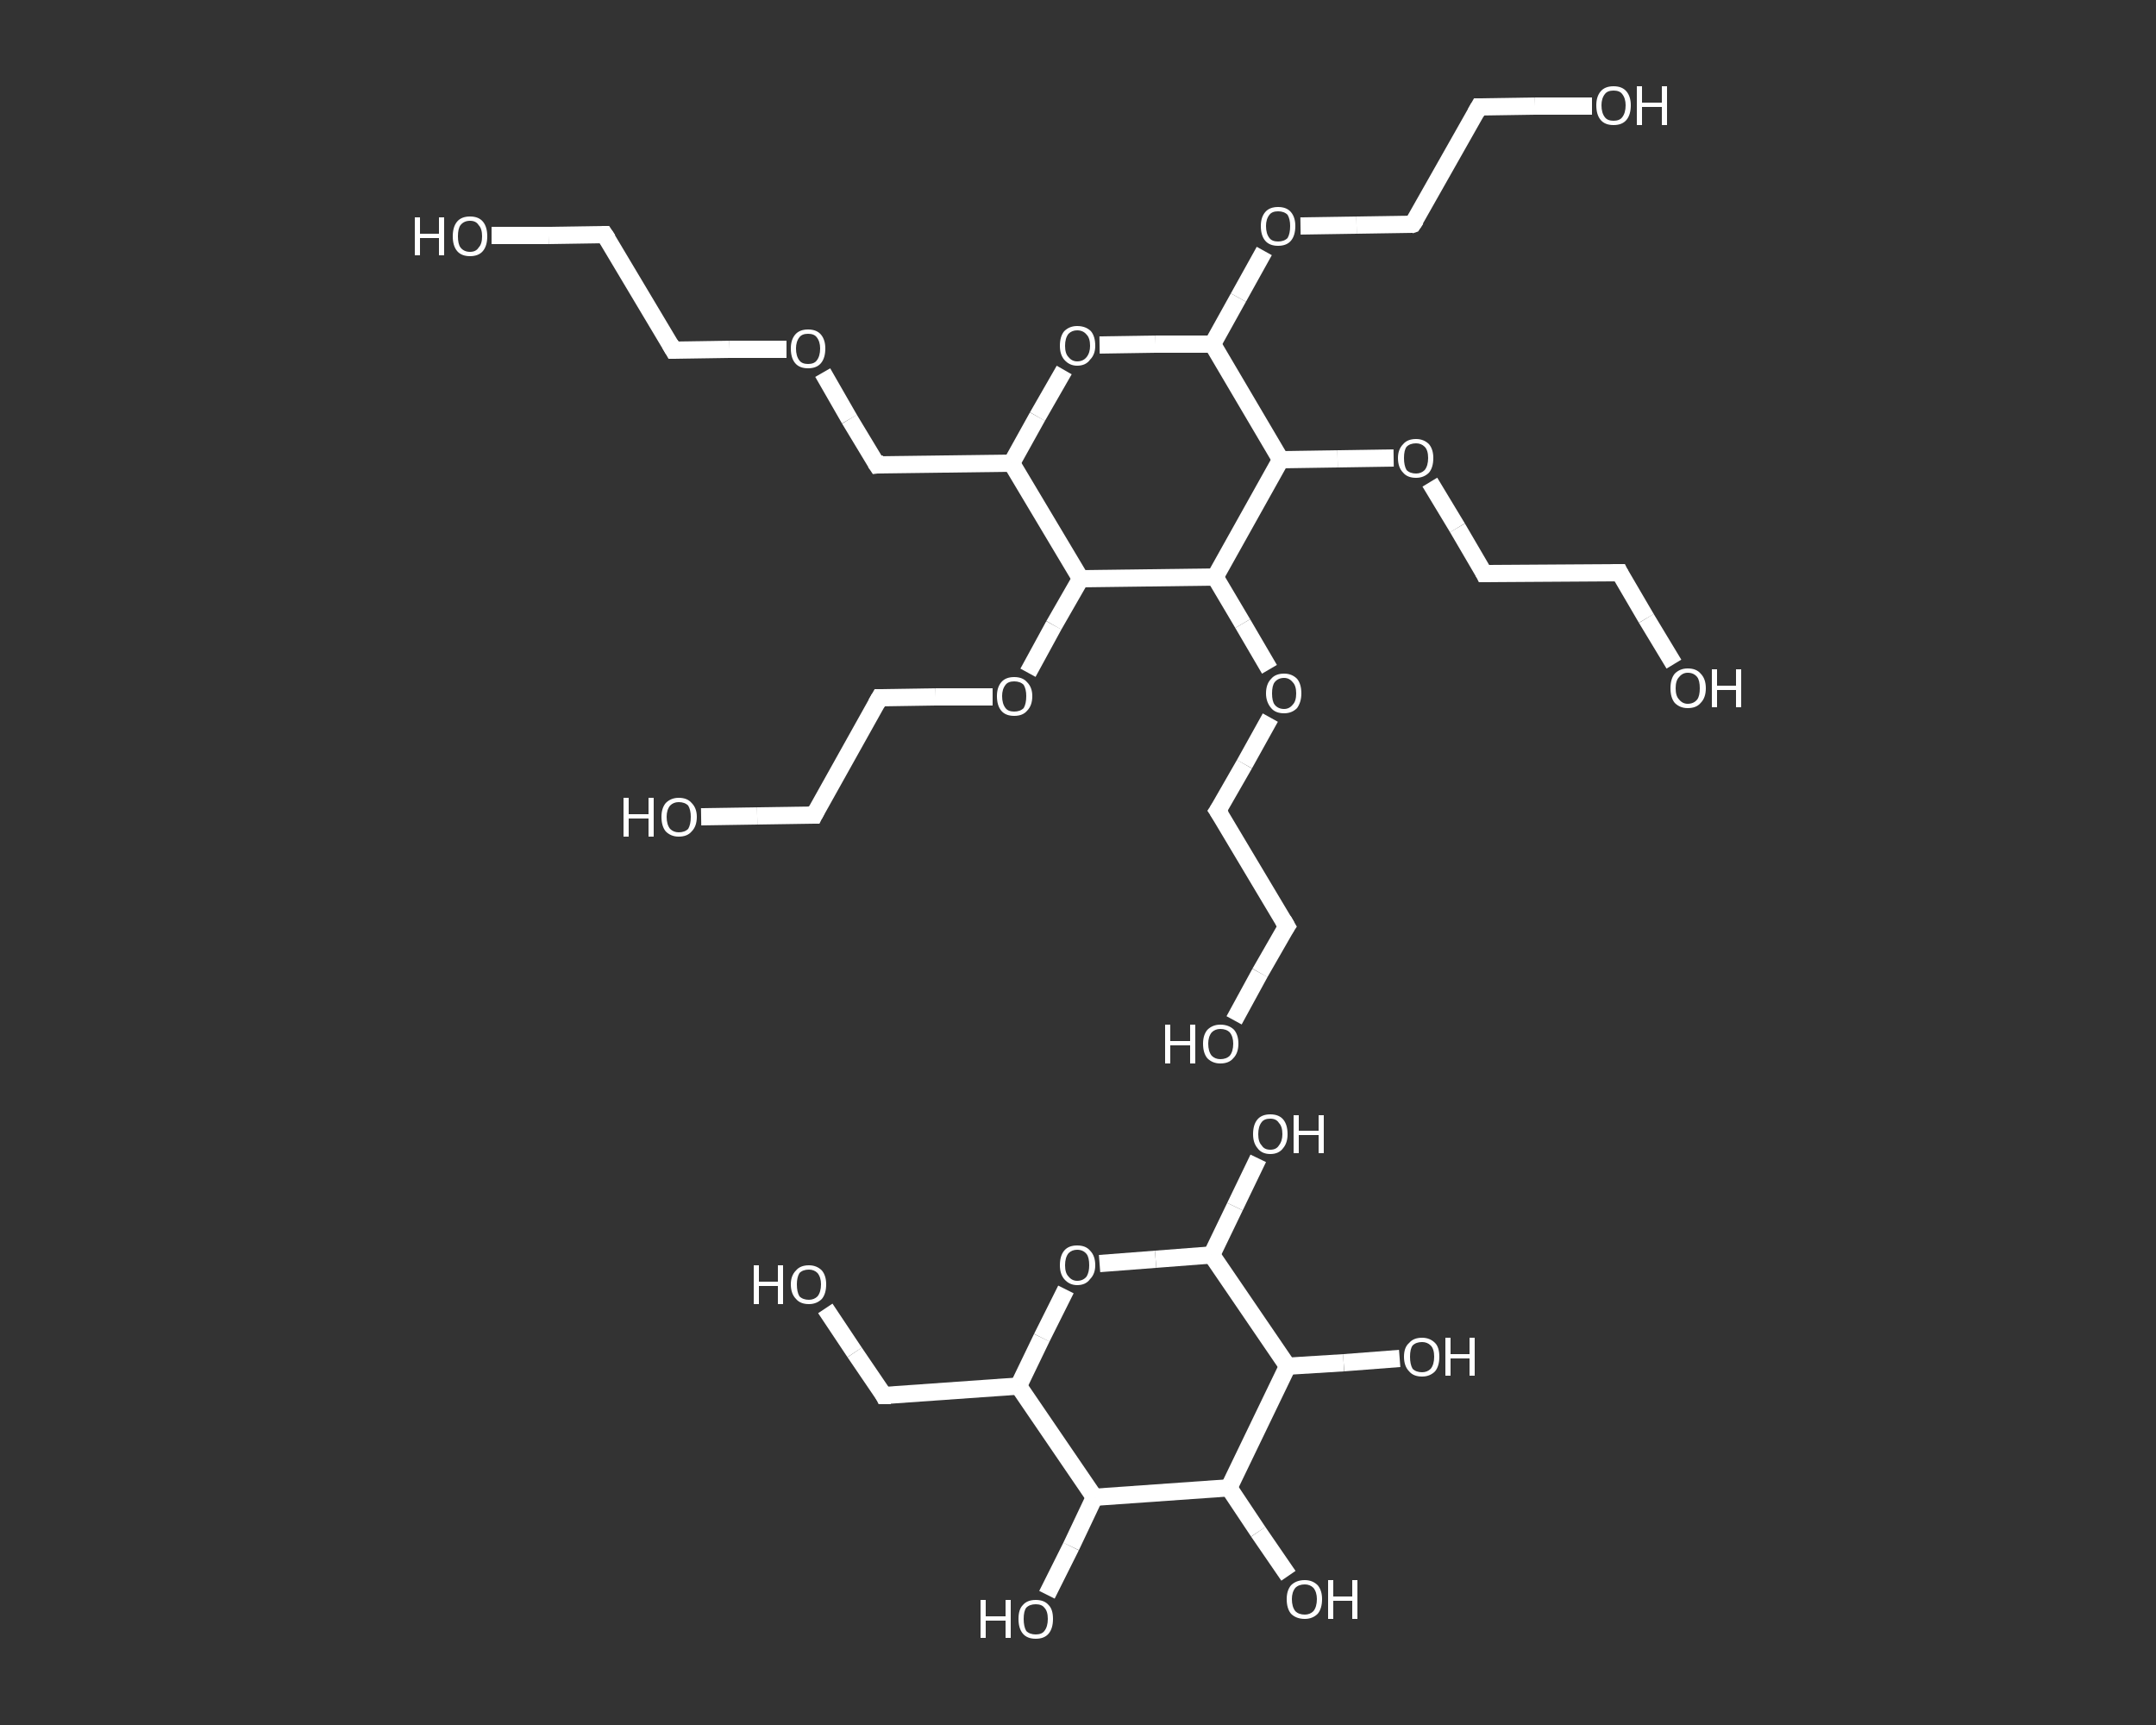 <?xml version='1.0' encoding='iso-8859-1'?>
<svg version='1.1' baseProfile='full'
              xmlns='http://www.w3.org/2000/svg'
                      xmlns:rdkit='http://www.rdkit.org/xml'
                      xmlns:xlink='http://www.w3.org/1999/xlink'
                  xml:space='preserve'
width='250px' height='200px' viewBox='0 0 250 200'>
<rect x="0" y="0" width="250" height="200" fill="#333333" stroke="none"/>
<!-- END OF HEADER -->
<rect style='opacity:1.0;fill:transparent;stroke:none' width='250.0' height='200.0' x='0.0' y='0.0'> </rect>
<path class='bond-0 atom-0 atom-1' d='M 95.7,151.7 L 99.1,156.8' style='fill:none;fill-rule:evenodd;stroke:#FFFFFF;stroke-width:2.0px;stroke-linecap:butt;stroke-linejoin:miter;stroke-opacity:1' />
<path class='bond-0 atom-0 atom-1' d='M 99.1,156.8 L 102.5,161.8' style='fill:none;fill-rule:evenodd;stroke:#FFFFFF;stroke-width:2.0px;stroke-linecap:butt;stroke-linejoin:miter;stroke-opacity:1' />
<path class='bond-1 atom-1 atom-2' d='M 102.5,161.8 L 118.1,160.7' style='fill:none;fill-rule:evenodd;stroke:#FFFFFF;stroke-width:2.0px;stroke-linecap:butt;stroke-linejoin:miter;stroke-opacity:1' />
<path class='bond-2 atom-2 atom-3' d='M 118.1,160.7 L 120.8,155.1' style='fill:none;fill-rule:evenodd;stroke:#FFFFFF;stroke-width:2.0px;stroke-linecap:butt;stroke-linejoin:miter;stroke-opacity:1' />
<path class='bond-2 atom-2 atom-3' d='M 120.8,155.1 L 123.6,149.5' style='fill:none;fill-rule:evenodd;stroke:#FFFFFF;stroke-width:2.0px;stroke-linecap:butt;stroke-linejoin:miter;stroke-opacity:1' />
<path class='bond-3 atom-3 atom-4' d='M 127.5,146.5 L 134.0,146.0' style='fill:none;fill-rule:evenodd;stroke:#FFFFFF;stroke-width:2.0px;stroke-linecap:butt;stroke-linejoin:miter;stroke-opacity:1' />
<path class='bond-3 atom-3 atom-4' d='M 134.0,146.0 L 140.5,145.5' style='fill:none;fill-rule:evenodd;stroke:#FFFFFF;stroke-width:2.0px;stroke-linecap:butt;stroke-linejoin:miter;stroke-opacity:1' />
<path class='bond-4 atom-4 atom-5' d='M 140.5,145.5 L 143.2,139.9' style='fill:none;fill-rule:evenodd;stroke:#FFFFFF;stroke-width:2.0px;stroke-linecap:butt;stroke-linejoin:miter;stroke-opacity:1' />
<path class='bond-4 atom-4 atom-5' d='M 143.2,139.9 L 145.9,134.3' style='fill:none;fill-rule:evenodd;stroke:#FFFFFF;stroke-width:2.0px;stroke-linecap:butt;stroke-linejoin:miter;stroke-opacity:1' />
<path class='bond-5 atom-4 atom-6' d='M 140.5,145.5 L 149.3,158.4' style='fill:none;fill-rule:evenodd;stroke:#FFFFFF;stroke-width:2.0px;stroke-linecap:butt;stroke-linejoin:miter;stroke-opacity:1' />
<path class='bond-6 atom-6 atom-7' d='M 149.3,158.4 L 155.8,158.0' style='fill:none;fill-rule:evenodd;stroke:#FFFFFF;stroke-width:2.0px;stroke-linecap:butt;stroke-linejoin:miter;stroke-opacity:1' />
<path class='bond-6 atom-6 atom-7' d='M 155.8,158.0 L 162.3,157.5' style='fill:none;fill-rule:evenodd;stroke:#FFFFFF;stroke-width:2.0px;stroke-linecap:butt;stroke-linejoin:miter;stroke-opacity:1' />
<path class='bond-7 atom-6 atom-8' d='M 149.3,158.4 L 142.5,172.5' style='fill:none;fill-rule:evenodd;stroke:#FFFFFF;stroke-width:2.0px;stroke-linecap:butt;stroke-linejoin:miter;stroke-opacity:1' />
<path class='bond-8 atom-8 atom-9' d='M 142.5,172.5 L 145.9,177.6' style='fill:none;fill-rule:evenodd;stroke:#FFFFFF;stroke-width:2.0px;stroke-linecap:butt;stroke-linejoin:miter;stroke-opacity:1' />
<path class='bond-8 atom-8 atom-9' d='M 145.9,177.6 L 149.4,182.7' style='fill:none;fill-rule:evenodd;stroke:#FFFFFF;stroke-width:2.0px;stroke-linecap:butt;stroke-linejoin:miter;stroke-opacity:1' />
<path class='bond-9 atom-8 atom-10' d='M 142.5,172.5 L 126.9,173.6' style='fill:none;fill-rule:evenodd;stroke:#FFFFFF;stroke-width:2.0px;stroke-linecap:butt;stroke-linejoin:miter;stroke-opacity:1' />
<path class='bond-10 atom-10 atom-11' d='M 126.9,173.6 L 124.2,179.3' style='fill:none;fill-rule:evenodd;stroke:#FFFFFF;stroke-width:2.0px;stroke-linecap:butt;stroke-linejoin:miter;stroke-opacity:1' />
<path class='bond-10 atom-10 atom-11' d='M 124.2,179.3 L 121.4,184.9' style='fill:none;fill-rule:evenodd;stroke:#FFFFFF;stroke-width:2.0px;stroke-linecap:butt;stroke-linejoin:miter;stroke-opacity:1' />
<path class='bond-11 atom-12 atom-13' d='M 57.0,27.3 L 63.6,27.3' style='fill:none;fill-rule:evenodd;stroke:#FFFFFF;stroke-width:2.0px;stroke-linecap:butt;stroke-linejoin:miter;stroke-opacity:1' />
<path class='bond-11 atom-12 atom-13' d='M 63.6,27.3 L 70.1,27.2' style='fill:none;fill-rule:evenodd;stroke:#FFFFFF;stroke-width:2.0px;stroke-linecap:butt;stroke-linejoin:miter;stroke-opacity:1' />
<path class='bond-12 atom-13 atom-14' d='M 70.1,27.2 L 78.1,40.6' style='fill:none;fill-rule:evenodd;stroke:#FFFFFF;stroke-width:2.0px;stroke-linecap:butt;stroke-linejoin:miter;stroke-opacity:1' />
<path class='bond-13 atom-14 atom-15' d='M 78.1,40.6 L 84.6,40.5' style='fill:none;fill-rule:evenodd;stroke:#FFFFFF;stroke-width:2.0px;stroke-linecap:butt;stroke-linejoin:miter;stroke-opacity:1' />
<path class='bond-13 atom-14 atom-15' d='M 84.6,40.5 L 91.2,40.5' style='fill:none;fill-rule:evenodd;stroke:#FFFFFF;stroke-width:2.0px;stroke-linecap:butt;stroke-linejoin:miter;stroke-opacity:1' />
<path class='bond-14 atom-15 atom-16' d='M 95.4,43.2 L 98.5,48.6' style='fill:none;fill-rule:evenodd;stroke:#FFFFFF;stroke-width:2.0px;stroke-linecap:butt;stroke-linejoin:miter;stroke-opacity:1' />
<path class='bond-14 atom-15 atom-16' d='M 98.5,48.6 L 101.7,53.9' style='fill:none;fill-rule:evenodd;stroke:#FFFFFF;stroke-width:2.0px;stroke-linecap:butt;stroke-linejoin:miter;stroke-opacity:1' />
<path class='bond-15 atom-16 atom-17' d='M 101.7,53.9 L 117.3,53.7' style='fill:none;fill-rule:evenodd;stroke:#FFFFFF;stroke-width:2.0px;stroke-linecap:butt;stroke-linejoin:miter;stroke-opacity:1' />
<path class='bond-16 atom-17 atom-18' d='M 117.3,53.7 L 120.3,48.3' style='fill:none;fill-rule:evenodd;stroke:#FFFFFF;stroke-width:2.0px;stroke-linecap:butt;stroke-linejoin:miter;stroke-opacity:1' />
<path class='bond-16 atom-17 atom-18' d='M 120.3,48.3 L 123.4,42.9' style='fill:none;fill-rule:evenodd;stroke:#FFFFFF;stroke-width:2.0px;stroke-linecap:butt;stroke-linejoin:miter;stroke-opacity:1' />
<path class='bond-17 atom-18 atom-19' d='M 127.5,40.0 L 134.0,39.9' style='fill:none;fill-rule:evenodd;stroke:#FFFFFF;stroke-width:2.0px;stroke-linecap:butt;stroke-linejoin:miter;stroke-opacity:1' />
<path class='bond-17 atom-18 atom-19' d='M 134.0,39.9 L 140.6,39.9' style='fill:none;fill-rule:evenodd;stroke:#FFFFFF;stroke-width:2.0px;stroke-linecap:butt;stroke-linejoin:miter;stroke-opacity:1' />
<path class='bond-18 atom-19 atom-20' d='M 140.6,39.9 L 143.6,34.5' style='fill:none;fill-rule:evenodd;stroke:#FFFFFF;stroke-width:2.0px;stroke-linecap:butt;stroke-linejoin:miter;stroke-opacity:1' />
<path class='bond-18 atom-19 atom-20' d='M 143.6,34.5 L 146.6,29.1' style='fill:none;fill-rule:evenodd;stroke:#FFFFFF;stroke-width:2.0px;stroke-linecap:butt;stroke-linejoin:miter;stroke-opacity:1' />
<path class='bond-19 atom-20 atom-21' d='M 150.8,26.2 L 157.3,26.1' style='fill:none;fill-rule:evenodd;stroke:#FFFFFF;stroke-width:2.0px;stroke-linecap:butt;stroke-linejoin:miter;stroke-opacity:1' />
<path class='bond-19 atom-20 atom-21' d='M 157.3,26.1 L 163.8,26.0' style='fill:none;fill-rule:evenodd;stroke:#FFFFFF;stroke-width:2.0px;stroke-linecap:butt;stroke-linejoin:miter;stroke-opacity:1' />
<path class='bond-20 atom-21 atom-22' d='M 163.8,26.0 L 171.5,12.4' style='fill:none;fill-rule:evenodd;stroke:#FFFFFF;stroke-width:2.0px;stroke-linecap:butt;stroke-linejoin:miter;stroke-opacity:1' />
<path class='bond-21 atom-22 atom-23' d='M 171.5,12.4 L 178.0,12.3' style='fill:none;fill-rule:evenodd;stroke:#FFFFFF;stroke-width:2.0px;stroke-linecap:butt;stroke-linejoin:miter;stroke-opacity:1' />
<path class='bond-21 atom-22 atom-23' d='M 178.0,12.3 L 184.6,12.3' style='fill:none;fill-rule:evenodd;stroke:#FFFFFF;stroke-width:2.0px;stroke-linecap:butt;stroke-linejoin:miter;stroke-opacity:1' />
<path class='bond-22 atom-19 atom-24' d='M 140.6,39.9 L 148.5,53.3' style='fill:none;fill-rule:evenodd;stroke:#FFFFFF;stroke-width:2.0px;stroke-linecap:butt;stroke-linejoin:miter;stroke-opacity:1' />
<path class='bond-23 atom-24 atom-25' d='M 148.5,53.3 L 155.1,53.2' style='fill:none;fill-rule:evenodd;stroke:#FFFFFF;stroke-width:2.0px;stroke-linecap:butt;stroke-linejoin:miter;stroke-opacity:1' />
<path class='bond-23 atom-24 atom-25' d='M 155.1,53.2 L 161.6,53.1' style='fill:none;fill-rule:evenodd;stroke:#FFFFFF;stroke-width:2.0px;stroke-linecap:butt;stroke-linejoin:miter;stroke-opacity:1' />
<path class='bond-24 atom-25 atom-26' d='M 165.8,55.9 L 169.0,61.2' style='fill:none;fill-rule:evenodd;stroke:#FFFFFF;stroke-width:2.0px;stroke-linecap:butt;stroke-linejoin:miter;stroke-opacity:1' />
<path class='bond-24 atom-25 atom-26' d='M 169.0,61.2 L 172.1,66.5' style='fill:none;fill-rule:evenodd;stroke:#FFFFFF;stroke-width:2.0px;stroke-linecap:butt;stroke-linejoin:miter;stroke-opacity:1' />
<path class='bond-25 atom-26 atom-27' d='M 172.1,66.5 L 187.8,66.4' style='fill:none;fill-rule:evenodd;stroke:#FFFFFF;stroke-width:2.0px;stroke-linecap:butt;stroke-linejoin:miter;stroke-opacity:1' />
<path class='bond-26 atom-27 atom-28' d='M 187.8,66.4 L 190.9,71.7' style='fill:none;fill-rule:evenodd;stroke:#FFFFFF;stroke-width:2.0px;stroke-linecap:butt;stroke-linejoin:miter;stroke-opacity:1' />
<path class='bond-26 atom-27 atom-28' d='M 190.9,71.7 L 194.1,77.0' style='fill:none;fill-rule:evenodd;stroke:#FFFFFF;stroke-width:2.0px;stroke-linecap:butt;stroke-linejoin:miter;stroke-opacity:1' />
<path class='bond-27 atom-24 atom-29' d='M 148.5,53.3 L 140.9,66.9' style='fill:none;fill-rule:evenodd;stroke:#FFFFFF;stroke-width:2.0px;stroke-linecap:butt;stroke-linejoin:miter;stroke-opacity:1' />
<path class='bond-28 atom-29 atom-30' d='M 140.9,66.9 L 144.1,72.3' style='fill:none;fill-rule:evenodd;stroke:#FFFFFF;stroke-width:2.0px;stroke-linecap:butt;stroke-linejoin:miter;stroke-opacity:1' />
<path class='bond-28 atom-29 atom-30' d='M 144.1,72.3 L 147.2,77.6' style='fill:none;fill-rule:evenodd;stroke:#FFFFFF;stroke-width:2.0px;stroke-linecap:butt;stroke-linejoin:miter;stroke-opacity:1' />
<path class='bond-29 atom-30 atom-31' d='M 147.3,83.2 L 144.3,88.6' style='fill:none;fill-rule:evenodd;stroke:#FFFFFF;stroke-width:2.0px;stroke-linecap:butt;stroke-linejoin:miter;stroke-opacity:1' />
<path class='bond-29 atom-30 atom-31' d='M 144.3,88.6 L 141.2,94.0' style='fill:none;fill-rule:evenodd;stroke:#FFFFFF;stroke-width:2.0px;stroke-linecap:butt;stroke-linejoin:miter;stroke-opacity:1' />
<path class='bond-30 atom-31 atom-32' d='M 141.2,94.0 L 149.2,107.4' style='fill:none;fill-rule:evenodd;stroke:#FFFFFF;stroke-width:2.0px;stroke-linecap:butt;stroke-linejoin:miter;stroke-opacity:1' />
<path class='bond-31 atom-32 atom-33' d='M 149.2,107.4 L 146.1,112.8' style='fill:none;fill-rule:evenodd;stroke:#FFFFFF;stroke-width:2.0px;stroke-linecap:butt;stroke-linejoin:miter;stroke-opacity:1' />
<path class='bond-31 atom-32 atom-33' d='M 146.1,112.8 L 143.1,118.3' style='fill:none;fill-rule:evenodd;stroke:#FFFFFF;stroke-width:2.0px;stroke-linecap:butt;stroke-linejoin:miter;stroke-opacity:1' />
<path class='bond-32 atom-29 atom-34' d='M 140.9,66.9 L 125.3,67.1' style='fill:none;fill-rule:evenodd;stroke:#FFFFFF;stroke-width:2.0px;stroke-linecap:butt;stroke-linejoin:miter;stroke-opacity:1' />
<path class='bond-33 atom-34 atom-35' d='M 125.3,67.1 L 122.2,72.5' style='fill:none;fill-rule:evenodd;stroke:#FFFFFF;stroke-width:2.0px;stroke-linecap:butt;stroke-linejoin:miter;stroke-opacity:1' />
<path class='bond-33 atom-34 atom-35' d='M 122.2,72.5 L 119.2,78.0' style='fill:none;fill-rule:evenodd;stroke:#FFFFFF;stroke-width:2.0px;stroke-linecap:butt;stroke-linejoin:miter;stroke-opacity:1' />
<path class='bond-34 atom-35 atom-36' d='M 115.1,80.8 L 108.5,80.8' style='fill:none;fill-rule:evenodd;stroke:#FFFFFF;stroke-width:2.0px;stroke-linecap:butt;stroke-linejoin:miter;stroke-opacity:1' />
<path class='bond-34 atom-35 atom-36' d='M 108.5,80.8 L 102.0,80.9' style='fill:none;fill-rule:evenodd;stroke:#FFFFFF;stroke-width:2.0px;stroke-linecap:butt;stroke-linejoin:miter;stroke-opacity:1' />
<path class='bond-35 atom-36 atom-37' d='M 102.0,80.9 L 94.4,94.5' style='fill:none;fill-rule:evenodd;stroke:#FFFFFF;stroke-width:2.0px;stroke-linecap:butt;stroke-linejoin:miter;stroke-opacity:1' />
<path class='bond-36 atom-37 atom-38' d='M 94.4,94.5 L 87.8,94.6' style='fill:none;fill-rule:evenodd;stroke:#FFFFFF;stroke-width:2.0px;stroke-linecap:butt;stroke-linejoin:miter;stroke-opacity:1' />
<path class='bond-36 atom-37 atom-38' d='M 87.8,94.6 L 81.3,94.7' style='fill:none;fill-rule:evenodd;stroke:#FFFFFF;stroke-width:2.0px;stroke-linecap:butt;stroke-linejoin:miter;stroke-opacity:1' />
<path class='bond-37 atom-10 atom-2' d='M 126.9,173.6 L 118.1,160.7' style='fill:none;fill-rule:evenodd;stroke:#FFFFFF;stroke-width:2.0px;stroke-linecap:butt;stroke-linejoin:miter;stroke-opacity:1' />
<path class='bond-38 atom-34 atom-17' d='M 125.3,67.1 L 117.3,53.7' style='fill:none;fill-rule:evenodd;stroke:#FFFFFF;stroke-width:2.0px;stroke-linecap:butt;stroke-linejoin:miter;stroke-opacity:1' />
<path d='M 102.4,161.6 L 102.5,161.8 L 103.3,161.8' style='fill:none;stroke:#FFFFFF;stroke-width:2.0px;stroke-linecap:butt;stroke-linejoin:miter;stroke-opacity:1;' />
<path d='M 69.8,27.2 L 70.1,27.2 L 70.5,27.8' style='fill:none;stroke:#FFFFFF;stroke-width:2.0px;stroke-linecap:butt;stroke-linejoin:miter;stroke-opacity:1;' />
<path d='M 77.7,39.9 L 78.1,40.6 L 78.4,40.6' style='fill:none;stroke:#FFFFFF;stroke-width:2.0px;stroke-linecap:butt;stroke-linejoin:miter;stroke-opacity:1;' />
<path d='M 101.5,53.6 L 101.7,53.9 L 102.5,53.8' style='fill:none;stroke:#FFFFFF;stroke-width:2.0px;stroke-linecap:butt;stroke-linejoin:miter;stroke-opacity:1;' />
<path d='M 163.5,26.1 L 163.8,26.0 L 164.2,25.4' style='fill:none;stroke:#FFFFFF;stroke-width:2.0px;stroke-linecap:butt;stroke-linejoin:miter;stroke-opacity:1;' />
<path d='M 171.1,13.1 L 171.5,12.4 L 171.8,12.4' style='fill:none;stroke:#FFFFFF;stroke-width:2.0px;stroke-linecap:butt;stroke-linejoin:miter;stroke-opacity:1;' />
<path d='M 172.0,66.3 L 172.1,66.5 L 172.9,66.5' style='fill:none;stroke:#FFFFFF;stroke-width:2.0px;stroke-linecap:butt;stroke-linejoin:miter;stroke-opacity:1;' />
<path d='M 187.0,66.4 L 187.8,66.4 L 187.9,66.6' style='fill:none;stroke:#FFFFFF;stroke-width:2.0px;stroke-linecap:butt;stroke-linejoin:miter;stroke-opacity:1;' />
<path d='M 141.4,93.7 L 141.2,94.0 L 141.6,94.6' style='fill:none;stroke:#FFFFFF;stroke-width:2.0px;stroke-linecap:butt;stroke-linejoin:miter;stroke-opacity:1;' />
<path d='M 148.8,106.7 L 149.2,107.4 L 149.0,107.7' style='fill:none;stroke:#FFFFFF;stroke-width:2.0px;stroke-linecap:butt;stroke-linejoin:miter;stroke-opacity:1;' />
<path d='M 102.3,80.9 L 102.0,80.9 L 101.6,81.6' style='fill:none;stroke:#FFFFFF;stroke-width:2.0px;stroke-linecap:butt;stroke-linejoin:miter;stroke-opacity:1;' />
<path d='M 94.7,93.9 L 94.4,94.5 L 94.0,94.5' style='fill:none;stroke:#FFFFFF;stroke-width:2.0px;stroke-linecap:butt;stroke-linejoin:miter;stroke-opacity:1;' />
<path class='atom-0' d='M 87.4 146.7
L 88.0 146.7
L 88.0 148.6
L 90.2 148.6
L 90.2 146.7
L 90.8 146.7
L 90.8 151.2
L 90.2 151.2
L 90.2 149.1
L 88.0 149.1
L 88.0 151.2
L 87.4 151.2
L 87.4 146.7
' fill='#FFFFFF'/>
<path class='atom-0' d='M 91.7 148.9
Q 91.7 147.9, 92.3 147.3
Q 92.8 146.7, 93.8 146.7
Q 94.7 146.7, 95.3 147.3
Q 95.8 147.9, 95.8 148.9
Q 95.8 150.0, 95.3 150.6
Q 94.7 151.2, 93.8 151.2
Q 92.8 151.2, 92.3 150.6
Q 91.7 150.0, 91.7 148.9
M 93.8 150.7
Q 94.4 150.7, 94.8 150.3
Q 95.2 149.8, 95.2 148.9
Q 95.2 148.1, 94.8 147.6
Q 94.4 147.2, 93.8 147.2
Q 93.1 147.2, 92.7 147.6
Q 92.4 148.1, 92.4 148.9
Q 92.4 149.8, 92.7 150.3
Q 93.1 150.7, 93.8 150.7
' fill='#FFFFFF'/>
<path class='atom-3' d='M 122.9 146.7
Q 122.9 145.6, 123.4 145.0
Q 123.9 144.4, 124.9 144.4
Q 125.9 144.4, 126.4 145.0
Q 127.0 145.6, 127.0 146.7
Q 127.0 147.7, 126.4 148.3
Q 125.9 149.0, 124.9 149.0
Q 124.0 149.0, 123.4 148.3
Q 122.9 147.7, 122.9 146.7
M 124.9 148.5
Q 125.6 148.5, 126.0 148.0
Q 126.3 147.5, 126.3 146.7
Q 126.3 145.8, 126.0 145.4
Q 125.6 144.9, 124.9 144.9
Q 124.3 144.9, 123.9 145.3
Q 123.5 145.8, 123.5 146.7
Q 123.5 147.6, 123.9 148.0
Q 124.3 148.5, 124.9 148.5
' fill='#FFFFFF'/>
<path class='atom-5' d='M 145.3 131.5
Q 145.3 130.4, 145.8 129.8
Q 146.3 129.2, 147.3 129.2
Q 148.3 129.2, 148.8 129.8
Q 149.3 130.4, 149.3 131.5
Q 149.3 132.5, 148.8 133.1
Q 148.3 133.8, 147.3 133.8
Q 146.3 133.8, 145.8 133.1
Q 145.3 132.5, 145.3 131.5
M 147.3 133.3
Q 148.0 133.3, 148.3 132.8
Q 148.7 132.3, 148.7 131.5
Q 148.7 130.6, 148.3 130.2
Q 148.0 129.7, 147.3 129.7
Q 146.6 129.7, 146.3 130.1
Q 145.9 130.6, 145.9 131.5
Q 145.9 132.4, 146.3 132.8
Q 146.6 133.3, 147.3 133.3
' fill='#FFFFFF'/>
<path class='atom-5' d='M 150.0 129.3
L 150.6 129.3
L 150.6 131.1
L 152.9 131.1
L 152.9 129.3
L 153.5 129.3
L 153.5 133.7
L 152.9 133.7
L 152.9 131.6
L 150.6 131.6
L 150.6 133.7
L 150.0 133.7
L 150.0 129.3
' fill='#FFFFFF'/>
<path class='atom-7' d='M 162.8 157.3
Q 162.8 156.2, 163.4 155.7
Q 163.9 155.1, 164.9 155.1
Q 165.8 155.1, 166.4 155.7
Q 166.9 156.2, 166.9 157.3
Q 166.9 158.4, 166.4 159.0
Q 165.8 159.6, 164.9 159.6
Q 163.9 159.6, 163.4 159.0
Q 162.8 158.4, 162.8 157.3
M 164.9 159.1
Q 165.5 159.1, 165.9 158.7
Q 166.3 158.2, 166.3 157.3
Q 166.3 156.4, 165.9 156.0
Q 165.5 155.6, 164.9 155.6
Q 164.2 155.6, 163.8 156.0
Q 163.5 156.4, 163.5 157.3
Q 163.5 158.2, 163.8 158.7
Q 164.2 159.1, 164.9 159.1
' fill='#FFFFFF'/>
<path class='atom-7' d='M 167.6 155.1
L 168.2 155.1
L 168.2 157.0
L 170.4 157.0
L 170.4 155.1
L 171.0 155.1
L 171.0 159.5
L 170.4 159.5
L 170.4 157.5
L 168.2 157.5
L 168.2 159.5
L 167.6 159.5
L 167.6 155.1
' fill='#FFFFFF'/>
<path class='atom-9' d='M 149.2 185.4
Q 149.2 184.4, 149.7 183.8
Q 150.3 183.2, 151.3 183.2
Q 152.2 183.2, 152.8 183.8
Q 153.3 184.4, 153.3 185.4
Q 153.3 186.5, 152.8 187.1
Q 152.2 187.7, 151.3 187.7
Q 150.3 187.7, 149.7 187.1
Q 149.2 186.5, 149.2 185.4
M 151.3 187.2
Q 151.9 187.2, 152.3 186.8
Q 152.7 186.3, 152.7 185.4
Q 152.7 184.6, 152.3 184.1
Q 151.9 183.7, 151.3 183.7
Q 150.6 183.7, 150.2 184.1
Q 149.8 184.6, 149.8 185.4
Q 149.8 186.3, 150.2 186.8
Q 150.6 187.2, 151.3 187.2
' fill='#FFFFFF'/>
<path class='atom-9' d='M 154.0 183.2
L 154.6 183.2
L 154.6 185.1
L 156.8 185.1
L 156.8 183.2
L 157.4 183.2
L 157.4 187.7
L 156.8 187.7
L 156.8 185.6
L 154.6 185.6
L 154.6 187.7
L 154.0 187.7
L 154.0 183.2
' fill='#FFFFFF'/>
<path class='atom-11' d='M 113.7 185.5
L 114.3 185.5
L 114.3 187.4
L 116.6 187.4
L 116.6 185.5
L 117.2 185.5
L 117.2 189.9
L 116.6 189.9
L 116.6 187.9
L 114.3 187.9
L 114.3 189.9
L 113.7 189.9
L 113.7 185.5
' fill='#FFFFFF'/>
<path class='atom-11' d='M 118.1 187.7
Q 118.1 186.6, 118.6 186.1
Q 119.1 185.5, 120.1 185.5
Q 121.1 185.5, 121.6 186.1
Q 122.1 186.6, 122.1 187.7
Q 122.1 188.8, 121.6 189.4
Q 121.1 190.0, 120.1 190.0
Q 119.1 190.0, 118.6 189.4
Q 118.1 188.8, 118.1 187.7
M 120.1 189.5
Q 120.8 189.5, 121.1 189.1
Q 121.5 188.6, 121.5 187.7
Q 121.5 186.8, 121.1 186.4
Q 120.8 186.0, 120.1 186.0
Q 119.4 186.0, 119.0 186.4
Q 118.7 186.8, 118.7 187.7
Q 118.7 188.6, 119.0 189.1
Q 119.4 189.5, 120.1 189.5
' fill='#FFFFFF'/>
<path class='atom-12' d='M 48.1 25.2
L 48.7 25.2
L 48.7 27.1
L 50.9 27.1
L 50.9 25.2
L 51.5 25.2
L 51.5 29.6
L 50.9 29.6
L 50.9 27.6
L 48.7 27.6
L 48.7 29.6
L 48.1 29.6
L 48.1 25.2
' fill='#FFFFFF'/>
<path class='atom-12' d='M 52.5 27.4
Q 52.5 26.3, 53.0 25.7
Q 53.5 25.1, 54.5 25.1
Q 55.5 25.1, 56.0 25.7
Q 56.5 26.3, 56.5 27.4
Q 56.5 28.5, 56.0 29.1
Q 55.5 29.7, 54.5 29.7
Q 53.5 29.7, 53.0 29.1
Q 52.5 28.5, 52.5 27.4
M 54.5 29.2
Q 55.2 29.2, 55.5 28.7
Q 55.9 28.3, 55.9 27.4
Q 55.9 26.5, 55.5 26.1
Q 55.2 25.6, 54.5 25.6
Q 53.8 25.6, 53.4 26.1
Q 53.1 26.5, 53.1 27.4
Q 53.1 28.3, 53.4 28.7
Q 53.8 29.2, 54.5 29.2
' fill='#FFFFFF'/>
<path class='atom-15' d='M 91.7 40.4
Q 91.7 39.4, 92.2 38.8
Q 92.7 38.2, 93.7 38.2
Q 94.7 38.2, 95.2 38.8
Q 95.7 39.4, 95.7 40.4
Q 95.7 41.5, 95.2 42.1
Q 94.7 42.7, 93.7 42.7
Q 92.7 42.7, 92.2 42.1
Q 91.7 41.5, 91.7 40.4
M 93.7 42.2
Q 94.4 42.2, 94.7 41.8
Q 95.1 41.3, 95.1 40.4
Q 95.1 39.6, 94.7 39.1
Q 94.4 38.7, 93.7 38.7
Q 93.0 38.7, 92.7 39.1
Q 92.3 39.6, 92.3 40.4
Q 92.3 41.3, 92.7 41.8
Q 93.0 42.2, 93.7 42.2
' fill='#FFFFFF'/>
<path class='atom-18' d='M 122.9 40.1
Q 122.9 39.0, 123.4 38.4
Q 124.0 37.8, 124.9 37.8
Q 125.9 37.8, 126.5 38.4
Q 127.0 39.0, 127.0 40.1
Q 127.0 41.1, 126.4 41.7
Q 125.9 42.4, 124.9 42.4
Q 124.0 42.4, 123.4 41.7
Q 122.9 41.1, 122.9 40.1
M 124.9 41.9
Q 125.6 41.9, 126.0 41.4
Q 126.4 40.9, 126.4 40.1
Q 126.4 39.2, 126.0 38.8
Q 125.6 38.3, 124.9 38.3
Q 124.3 38.3, 123.9 38.7
Q 123.5 39.2, 123.5 40.1
Q 123.5 41.0, 123.9 41.4
Q 124.3 41.9, 124.9 41.9
' fill='#FFFFFF'/>
<path class='atom-20' d='M 146.2 26.2
Q 146.2 25.2, 146.7 24.6
Q 147.2 24.0, 148.2 24.0
Q 149.2 24.0, 149.7 24.6
Q 150.2 25.2, 150.2 26.2
Q 150.2 27.3, 149.7 27.9
Q 149.2 28.5, 148.2 28.5
Q 147.2 28.5, 146.7 27.9
Q 146.2 27.3, 146.2 26.2
M 148.2 28.0
Q 148.9 28.0, 149.3 27.6
Q 149.6 27.1, 149.6 26.2
Q 149.6 25.4, 149.3 24.9
Q 148.9 24.5, 148.2 24.5
Q 147.5 24.5, 147.2 24.9
Q 146.8 25.4, 146.8 26.2
Q 146.8 27.1, 147.2 27.6
Q 147.5 28.0, 148.2 28.0
' fill='#FFFFFF'/>
<path class='atom-23' d='M 185.1 12.2
Q 185.1 11.2, 185.6 10.6
Q 186.1 10.0, 187.1 10.0
Q 188.1 10.0, 188.6 10.6
Q 189.1 11.2, 189.1 12.2
Q 189.1 13.3, 188.6 13.9
Q 188.1 14.5, 187.1 14.5
Q 186.1 14.5, 185.6 13.9
Q 185.1 13.3, 185.1 12.2
M 187.1 14.0
Q 187.8 14.0, 188.1 13.6
Q 188.5 13.1, 188.5 12.2
Q 188.5 11.4, 188.1 10.9
Q 187.8 10.5, 187.1 10.5
Q 186.4 10.5, 186.1 10.9
Q 185.7 11.4, 185.7 12.2
Q 185.7 13.1, 186.1 13.6
Q 186.4 14.0, 187.1 14.0
' fill='#FFFFFF'/>
<path class='atom-23' d='M 189.8 10.0
L 190.4 10.0
L 190.4 11.9
L 192.7 11.9
L 192.7 10.0
L 193.3 10.0
L 193.3 14.5
L 192.7 14.5
L 192.7 12.4
L 190.4 12.4
L 190.4 14.5
L 189.8 14.5
L 189.8 10.0
' fill='#FFFFFF'/>
<path class='atom-25' d='M 162.1 53.1
Q 162.1 52.1, 162.7 51.5
Q 163.2 50.9, 164.2 50.9
Q 165.1 50.9, 165.7 51.5
Q 166.2 52.1, 166.2 53.1
Q 166.2 54.2, 165.7 54.8
Q 165.1 55.4, 164.2 55.4
Q 163.2 55.4, 162.7 54.8
Q 162.1 54.2, 162.1 53.1
M 164.2 54.9
Q 164.8 54.9, 165.2 54.5
Q 165.6 54.0, 165.6 53.1
Q 165.6 52.2, 165.2 51.8
Q 164.8 51.4, 164.2 51.4
Q 163.5 51.4, 163.1 51.8
Q 162.8 52.2, 162.8 53.1
Q 162.8 54.0, 163.1 54.5
Q 163.5 54.9, 164.2 54.9
' fill='#FFFFFF'/>
<path class='atom-28' d='M 193.7 79.8
Q 193.7 78.7, 194.2 78.1
Q 194.8 77.5, 195.7 77.5
Q 196.7 77.5, 197.2 78.1
Q 197.8 78.7, 197.8 79.8
Q 197.8 80.9, 197.2 81.5
Q 196.7 82.1, 195.7 82.1
Q 194.8 82.1, 194.2 81.5
Q 193.7 80.9, 193.7 79.8
M 195.7 81.6
Q 196.4 81.6, 196.8 81.1
Q 197.1 80.7, 197.1 79.8
Q 197.1 78.9, 196.8 78.5
Q 196.4 78.0, 195.7 78.0
Q 195.1 78.0, 194.7 78.5
Q 194.3 78.9, 194.3 79.8
Q 194.3 80.7, 194.7 81.1
Q 195.1 81.6, 195.7 81.6
' fill='#FFFFFF'/>
<path class='atom-28' d='M 198.5 77.6
L 199.1 77.6
L 199.1 79.5
L 201.3 79.5
L 201.3 77.6
L 201.9 77.6
L 201.9 82.0
L 201.3 82.0
L 201.3 80.0
L 199.1 80.0
L 199.1 82.0
L 198.5 82.0
L 198.5 77.6
' fill='#FFFFFF'/>
<path class='atom-30' d='M 146.8 80.4
Q 146.8 79.3, 147.4 78.7
Q 147.9 78.1, 148.9 78.1
Q 149.8 78.1, 150.4 78.7
Q 150.9 79.3, 150.9 80.4
Q 150.9 81.4, 150.4 82.1
Q 149.8 82.7, 148.9 82.7
Q 147.9 82.7, 147.4 82.1
Q 146.8 81.4, 146.8 80.4
M 148.9 82.2
Q 149.5 82.2, 149.9 81.7
Q 150.3 81.3, 150.3 80.4
Q 150.3 79.5, 149.9 79.1
Q 149.5 78.6, 148.9 78.6
Q 148.2 78.6, 147.8 79.1
Q 147.5 79.5, 147.5 80.4
Q 147.5 81.3, 147.8 81.7
Q 148.2 82.2, 148.9 82.2
' fill='#FFFFFF'/>
<path class='atom-33' d='M 135.1 118.8
L 135.7 118.8
L 135.7 120.7
L 138.0 120.7
L 138.0 118.8
L 138.6 118.8
L 138.6 123.3
L 138.0 123.3
L 138.0 121.2
L 135.7 121.2
L 135.7 123.3
L 135.1 123.3
L 135.1 118.8
' fill='#FFFFFF'/>
<path class='atom-33' d='M 139.5 121.0
Q 139.5 120.0, 140.0 119.4
Q 140.6 118.8, 141.5 118.8
Q 142.5 118.8, 143.1 119.4
Q 143.6 120.0, 143.6 121.0
Q 143.6 122.1, 143.0 122.7
Q 142.5 123.3, 141.5 123.3
Q 140.6 123.3, 140.0 122.7
Q 139.5 122.1, 139.5 121.0
M 141.5 122.8
Q 142.2 122.8, 142.6 122.4
Q 143.0 121.9, 143.0 121.0
Q 143.0 120.2, 142.6 119.7
Q 142.2 119.3, 141.5 119.3
Q 140.9 119.3, 140.5 119.7
Q 140.1 120.2, 140.1 121.0
Q 140.1 121.9, 140.5 122.4
Q 140.9 122.8, 141.5 122.8
' fill='#FFFFFF'/>
<path class='atom-35' d='M 115.6 80.7
Q 115.6 79.7, 116.1 79.1
Q 116.6 78.5, 117.6 78.5
Q 118.6 78.5, 119.1 79.1
Q 119.7 79.7, 119.7 80.7
Q 119.7 81.8, 119.1 82.4
Q 118.6 83.0, 117.6 83.0
Q 116.6 83.0, 116.1 82.4
Q 115.6 81.8, 115.6 80.7
M 117.6 82.5
Q 118.3 82.5, 118.7 82.1
Q 119.0 81.6, 119.0 80.7
Q 119.0 79.9, 118.7 79.4
Q 118.3 79.0, 117.6 79.0
Q 116.9 79.0, 116.6 79.4
Q 116.2 79.9, 116.2 80.7
Q 116.2 81.6, 116.6 82.1
Q 116.9 82.5, 117.6 82.5
' fill='#FFFFFF'/>
<path class='atom-38' d='M 72.3 92.5
L 72.9 92.5
L 72.9 94.4
L 75.2 94.4
L 75.2 92.5
L 75.8 92.5
L 75.8 97.0
L 75.2 97.0
L 75.2 94.9
L 72.9 94.9
L 72.9 97.0
L 72.3 97.0
L 72.3 92.5
' fill='#FFFFFF'/>
<path class='atom-38' d='M 76.7 94.7
Q 76.7 93.7, 77.2 93.1
Q 77.8 92.5, 78.7 92.5
Q 79.7 92.5, 80.2 93.1
Q 80.8 93.7, 80.8 94.7
Q 80.8 95.8, 80.2 96.4
Q 79.7 97.0, 78.7 97.0
Q 77.8 97.0, 77.2 96.4
Q 76.7 95.8, 76.7 94.7
M 78.7 96.5
Q 79.4 96.5, 79.8 96.1
Q 80.1 95.6, 80.1 94.7
Q 80.1 93.9, 79.8 93.4
Q 79.4 93.0, 78.7 93.0
Q 78.1 93.0, 77.7 93.4
Q 77.3 93.9, 77.3 94.7
Q 77.3 95.6, 77.7 96.1
Q 78.1 96.5, 78.7 96.5
' fill='#FFFFFF'/>
</svg>
